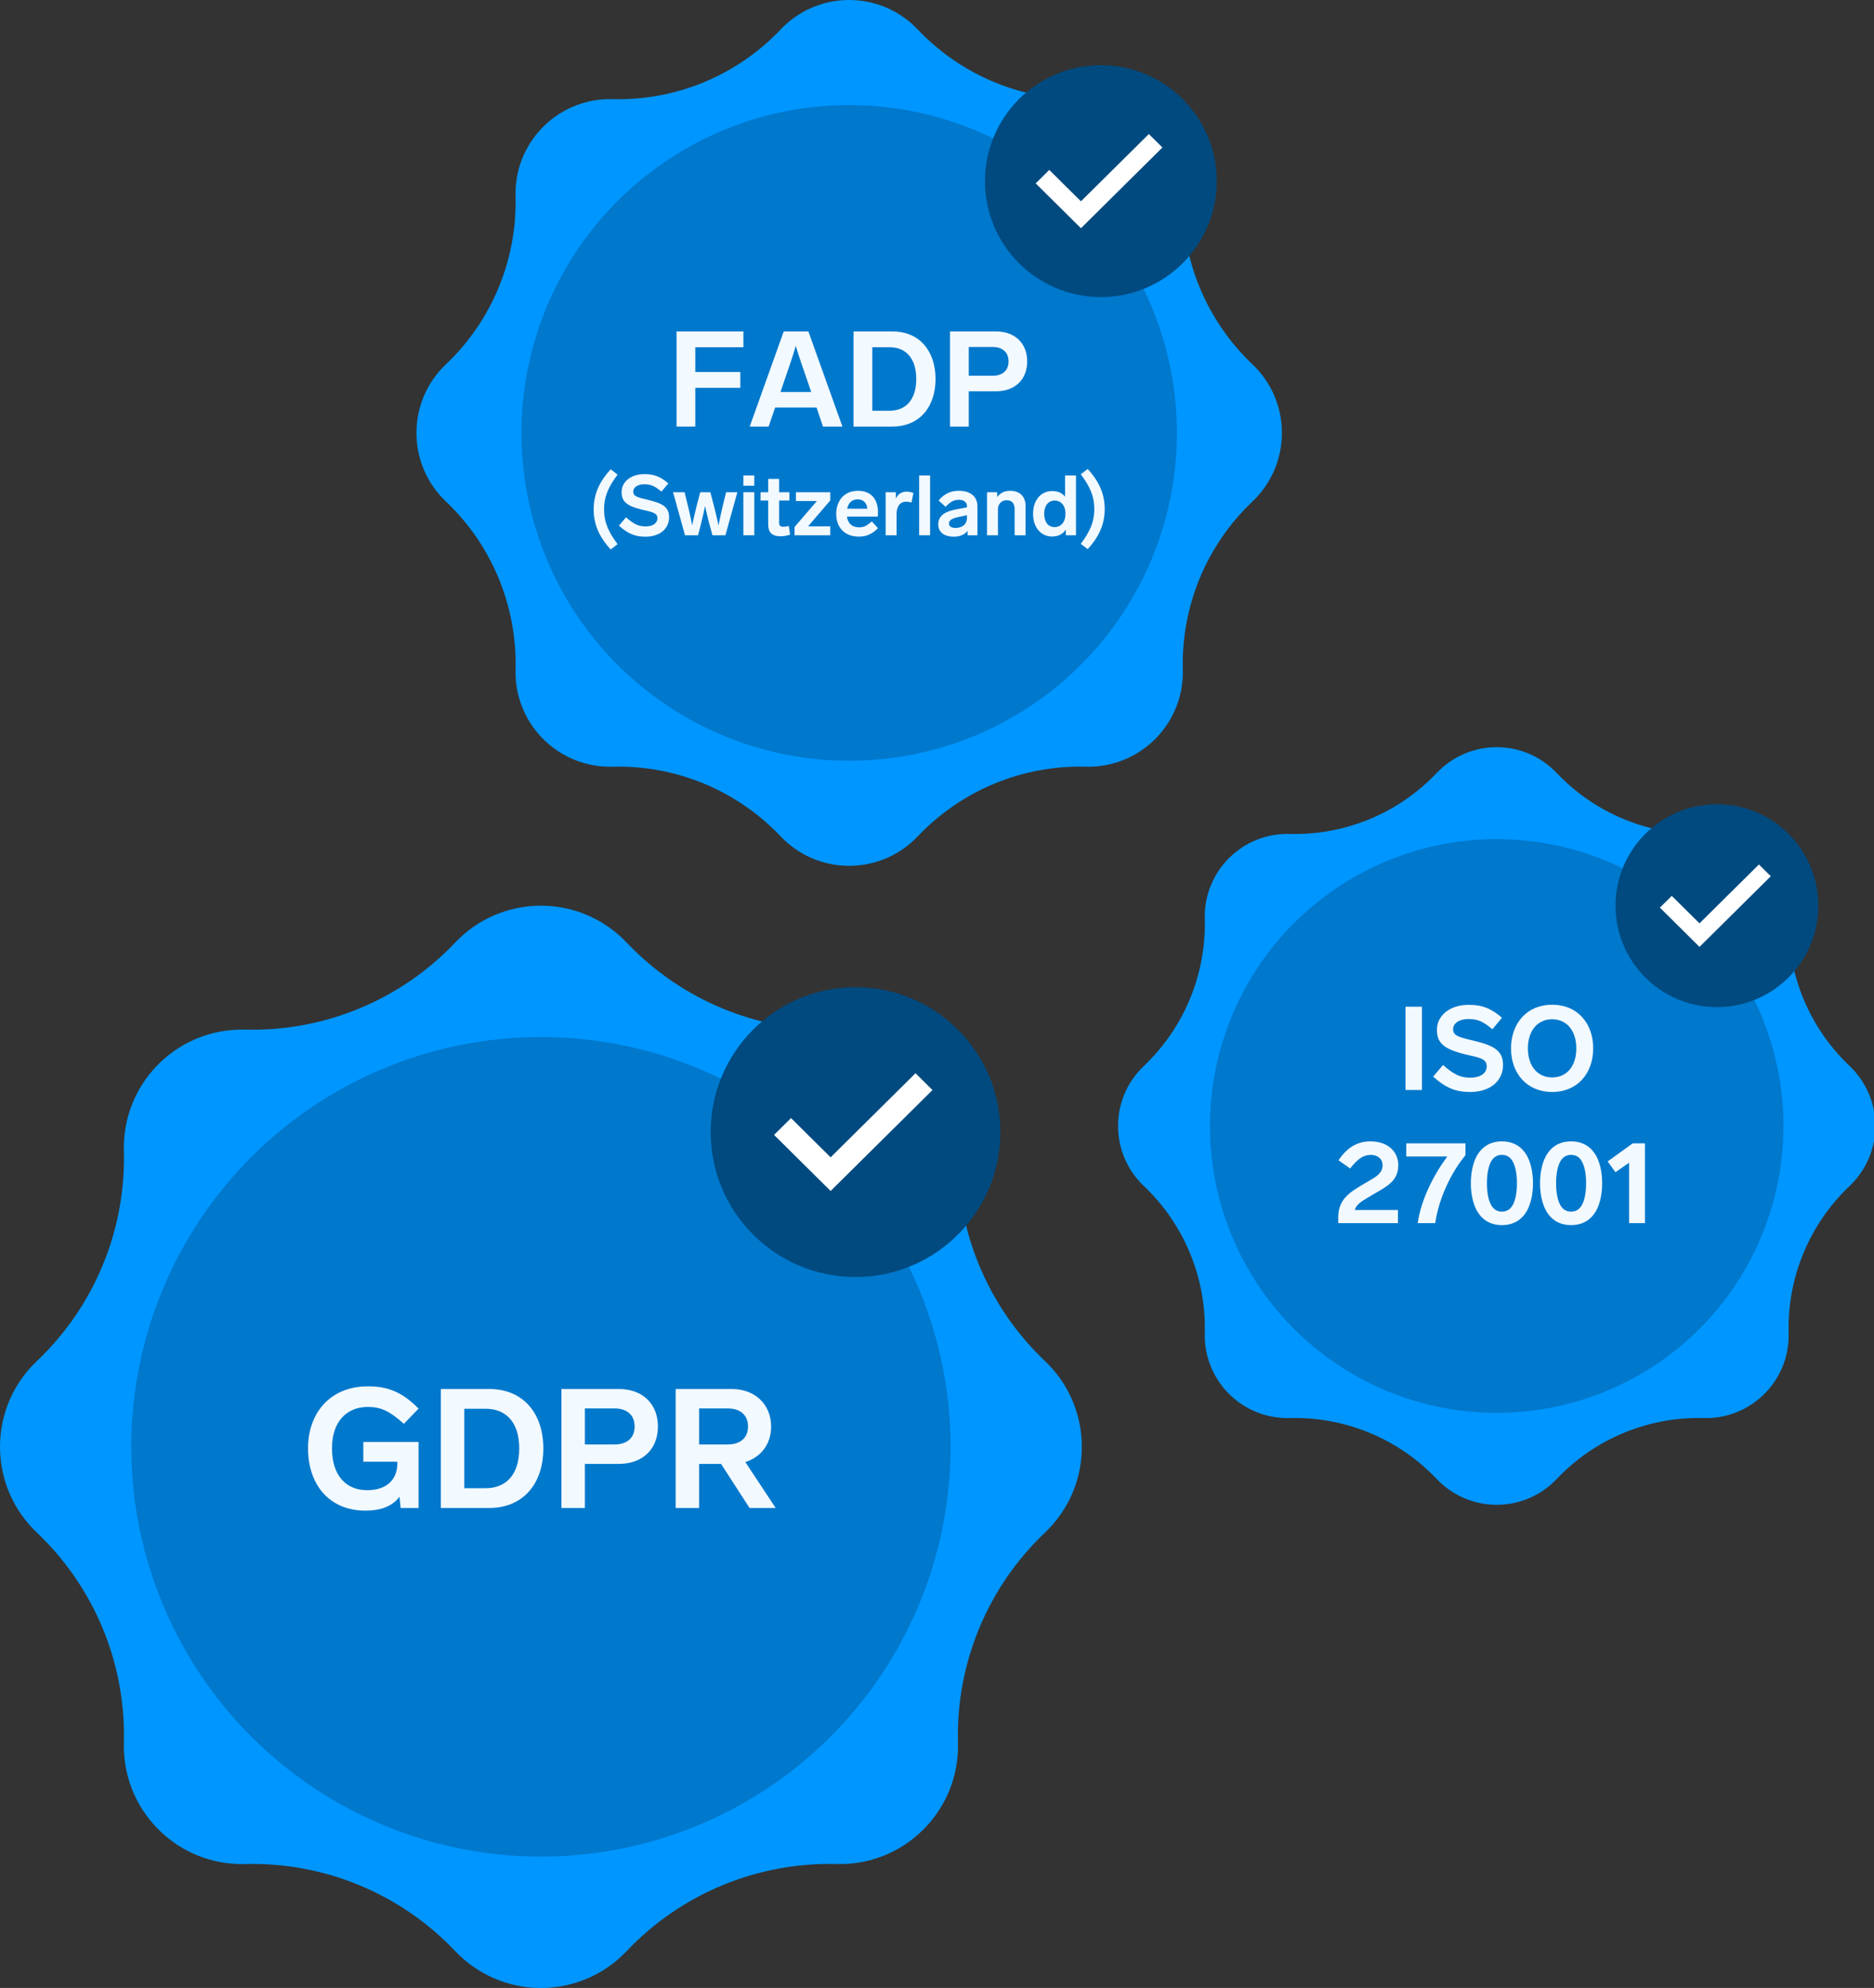 <?xml version="1.0" encoding="UTF-8"?>
<svg width="414px" height="439px" viewBox="0 0 414 439" version="1.1" xmlns="http://www.w3.org/2000/svg" xmlns:xlink="http://www.w3.org/1999/xlink">
    <rect x="0" y="0" width="414" height="439" fill="#333333" stroke="none"/>
    <title>EN Neu Path</title>
    <g id="EN-Neu-Path" stroke="none" stroke-width="1" fill="none" fill-rule="evenodd">
        <g id="Illustration-EXPORT-without-shadow">
            <g id="Group-28" transform="translate(0, 200)">
                <g id="Group-11">
                    <path d="M54.14,211.632 C39.735,212.013 27.749,200.644 27.368,186.239 C27.356,185.78 27.356,185.32 27.368,184.86 C27.831,167.357 20.84,150.48 8.136,138.431 C-2.319,128.514 -2.756,112 7.161,101.545 C7.477,101.211 7.803,100.886 8.136,100.569 C20.84,88.52 27.831,71.643 27.368,54.14 C26.987,39.735 38.356,27.749 52.761,27.368 C53.22,27.356 53.68,27.356 54.14,27.368 C71.643,27.831 88.52,20.84 100.569,8.136 C110.486,-2.319 127,-2.756 137.455,7.161 C137.789,7.477 138.114,7.803 138.431,8.136 C150.48,20.84 167.357,27.831 184.86,27.368 C199.265,26.987 211.251,38.356 211.632,52.761 C211.644,53.22 211.644,53.68 211.632,54.14 C211.169,71.643 218.16,88.52 230.864,100.569 C241.319,110.486 241.756,127 231.839,137.455 C231.523,137.789 231.197,138.114 230.864,138.431 C218.16,150.48 211.169,167.357 211.632,184.86 C212.013,199.265 200.644,211.251 186.239,211.632 C185.78,211.644 185.32,211.644 184.86,211.632 C167.357,211.169 150.48,218.16 138.431,230.864 C128.514,241.319 112,241.756 101.545,231.839 C101.211,231.523 100.886,231.197 100.569,230.864 C88.52,218.16 71.643,211.169 54.14,211.632 Z" id="Path" fill="#0096FF"></path>
                    <g id="Group-14" transform="translate(29, 29)">
                        <circle id="Oval" fill="#0078CC" cx="90.5" cy="90.5" r="90.5"></circle>
                        <g id="GDPR" transform="translate(39.051, 77.138)" fill="#F2F9FF" fill-rule="nonzero">
                            <path d="M12.21,16.65 L19.721,16.65 L19.721,17.057 C19.721,20.683 17.242,22.94 13.098,22.94 C8.362,22.94 5.291,19.684 5.291,13.69 C5.291,7.77 8.547,4.551 13.209,4.551 C16.095,4.551 18.13,5.513 21.164,8.288 L24.42,4.921 C20.905,1.369 17.76,0 13.246,0 C4.921,0 0,5.846 0,13.69 C0,21.645 4.625,27.454 12.691,27.454 C15.873,27.454 18.537,26.603 20.202,24.383 L20.461,26.862 L24.42,26.862 L24.42,12.284 L12.21,12.284 L12.21,16.65 Z" id="Path"></path>
                            <path d="M40.034,0.592 L29.341,0.592 L29.341,26.862 L40.034,26.862 C47.619,26.862 51.985,21.386 51.985,13.727 C51.985,6.068 47.619,0.592 40.034,0.592 Z M39.257,4.958 C43.549,4.958 46.657,7.733 46.657,13.727 C46.657,19.721 43.549,22.496 39.257,22.496 L34.521,22.496 L34.521,4.958 L39.257,4.958 Z" id="Shape"></path>
                            <path d="M68.635,0.592 L55.981,0.592 L55.981,26.862 L61.161,26.862 L61.161,17.131 L68.635,17.131 C73.926,17.131 77.293,13.875 77.293,8.88 C77.293,3.885 73.926,0.592 68.635,0.592 Z M67.71,4.884 C70.411,4.884 72.15,6.29 72.15,8.88 C72.15,11.433 70.411,12.839 67.71,12.839 L61.161,12.839 L61.161,4.884 L67.71,4.884 Z" id="Shape"></path>
                            <path d="M103.304,26.862 L96.607,16.724 C100.048,15.651 102.305,12.765 102.305,8.88 C102.305,3.959 98.679,0.592 93.647,0.592 L81.215,0.592 L81.215,26.862 L86.395,26.862 L86.395,17.131 L91.242,17.131 L97.532,26.862 L103.304,26.862 Z M86.395,4.884 L92.722,4.884 C95.423,4.884 97.199,6.29 97.199,8.88 C97.199,11.433 95.423,12.839 92.722,12.839 L86.395,12.839 L86.395,4.884 Z" id="Shape"></path>
                        </g>
                    </g>
                </g>
                <g id="Group-12" transform="translate(157, 18)">
                    <path d="M32,64 C14.327,64 0,49.673 0,32 C0,14.327 14.327,0 32,0 C49.673,0 64,14.327 64,32 C64,49.673 49.673,64 32,64 Z" id="Path" fill="#004A7F"></path>
                    <polygon id="Mask" fill="#FFFFFF" points="45.25 19 49 22.714 26.5 45 14 32.619 17.75 28.905 26.5 37.571"></polygon>
                </g>
            </g>
            <g id="Group-28" transform="translate(247, 165)">
                <g id="Group-11">
                    <path d="M37.898,148.142 C27.814,148.409 19.424,140.451 19.158,130.368 C19.149,130.046 19.149,129.724 19.158,129.402 C19.482,117.15 14.588,105.336 5.695,96.901 C-1.623,89.96 -1.929,78.4 5.013,71.081 C5.234,70.848 5.462,70.62 5.695,70.399 C14.588,61.964 19.482,50.15 19.158,37.898 C18.891,27.814 26.849,19.424 36.932,19.158 C37.254,19.149 37.576,19.149 37.898,19.158 C50.15,19.482 61.964,14.588 70.399,5.695 C77.34,-1.623 88.9,-1.929 96.219,5.013 C96.452,5.234 96.68,5.462 96.901,5.695 C105.336,14.588 117.15,19.482 129.402,19.158 C139.486,18.891 147.876,26.849 148.142,36.932 C148.151,37.254 148.151,37.576 148.142,37.898 C147.819,50.15 152.712,61.964 161.605,70.399 C168.923,77.34 169.229,88.9 162.287,96.219 C162.066,96.452 161.838,96.68 161.605,96.901 C152.712,105.336 147.819,117.15 148.142,129.402 C148.409,139.486 140.451,147.876 130.368,148.142 C130.046,148.151 129.724,148.151 129.402,148.142 C117.15,147.819 105.336,152.712 96.901,161.605 C89.96,168.923 78.4,169.229 71.081,162.287 C70.848,162.066 70.62,161.838 70.399,161.605 C61.964,152.712 50.15,147.819 37.898,148.142 Z" id="Path" fill="#0096FF"></path>
                    <g id="Group-14" transform="translate(20.3, 20.3)">
                        <circle id="Oval" fill="#0078CC" cx="63.35" cy="63.35" r="63.35"></circle>
                        <g id="ISO-27001" transform="translate(28.346, 36.571)" fill="#F2F9FF" fill-rule="nonzero">
                            <polygon id="Path" points="18.48 0.44 14.854 0.44 14.854 18.829 18.48 18.829"></polygon>
                            <path d="M28.814,0.026 C24.592,0.026 21.795,2.435 21.795,5.517 C21.795,8.418 23.245,9.79 28.14,10.982 C30.989,11.655 32.802,11.862 32.802,13.572 C32.802,15.203 31.3,16.11 29.202,16.11 C27.001,16.11 25.602,15.462 23.142,13.313 L20.966,15.877 C23.711,18.337 25.861,19.27 29.125,19.27 C33.631,19.27 36.402,16.783 36.402,13.287 C36.402,10.101 34.305,8.987 29.85,7.925 C26.716,7.2 25.369,6.864 25.369,5.413 C25.369,4.144 26.664,3.16 28.736,3.16 C30.73,3.16 31.922,3.626 34.046,5.413 L36.169,2.875 C33.812,0.855 31.87,0.026 28.814,0.026 Z" id="Path"></path>
                            <path d="M47.255,0 C41.608,0 38.164,4.17 38.164,9.635 C38.164,15.1 41.608,19.27 47.255,19.27 C52.901,19.27 56.32,15.1 56.32,9.635 C56.32,4.17 52.901,0 47.255,0 Z M47.255,3.212 C50.492,3.212 52.59,5.75 52.59,9.635 C52.59,13.546 50.492,16.058 47.255,16.058 C44.017,16.058 41.893,13.546 41.893,9.635 C41.893,5.75 44.017,3.212 47.255,3.212 Z" id="Shape"></path>
                            <path d="M7.381,42.091 C10.464,40.226 13.261,39.138 13.261,35.409 C13.261,32.663 11.189,30.177 7.097,30.177 C3.963,30.177 1.839,31.731 0.052,34.347 L2.616,36.16 C4.222,34.14 5.491,33.156 7.174,33.156 C8.677,33.156 9.79,34.036 9.79,35.461 C9.79,37.559 7.692,38.31 5.232,39.812 C2.694,41.366 0,42.92 0,46.857 L0,48.229 L13.183,48.229 L13.183,45.328 L3.652,45.328 C4.04,43.878 5.646,43.153 7.381,42.091 Z" id="Path"></path>
                            <path d="M15.022,30.617 L15.022,33.518 L24.087,33.518 C21.108,37.533 18.285,42.998 17.56,48.229 L21.419,48.229 C22.248,42.583 25.045,36.911 28.102,33.233 L28.102,30.617 L15.022,30.617 Z" id="Path"></path>
                            <path d="M36.156,30.177 C33.489,30.177 31.624,31.446 30.51,33.57 C29.707,35.15 29.293,37.196 29.293,39.423 C29.293,41.651 29.707,43.697 30.51,45.277 C31.624,47.401 33.489,48.67 36.156,48.67 C38.824,48.67 40.689,47.401 41.803,45.277 C42.605,43.697 43.02,41.651 43.02,39.423 C43.02,37.196 42.605,35.15 41.803,33.57 C40.689,31.446 38.824,30.177 36.156,30.177 Z M36.156,33.156 C37.322,33.156 38.177,33.751 38.721,34.968 C39.213,36.056 39.472,37.584 39.472,39.423 C39.472,41.262 39.213,42.79 38.721,43.878 C38.177,45.095 37.322,45.691 36.156,45.691 C34.991,45.691 34.136,45.095 33.592,43.878 C33.1,42.79 32.841,41.262 32.841,39.423 C32.841,37.584 33.1,36.056 33.592,34.968 C34.136,33.751 34.991,33.156 36.156,33.156 Z" id="Shape"></path>
                            <path d="M51.437,30.177 C48.77,30.177 46.905,31.446 45.791,33.57 C44.988,35.15 44.574,37.196 44.574,39.423 C44.574,41.651 44.988,43.697 45.791,45.277 C46.905,47.401 48.77,48.67 51.437,48.67 C54.105,48.67 55.97,47.401 57.084,45.277 C57.886,43.697 58.301,41.651 58.301,39.423 C58.301,37.196 57.886,35.15 57.084,33.57 C55.97,31.446 54.105,30.177 51.437,30.177 Z M51.437,33.156 C52.603,33.156 53.458,33.751 54.002,34.968 C54.494,36.056 54.753,37.584 54.753,39.423 C54.753,41.262 54.494,42.79 54.002,43.878 C53.458,45.095 52.603,45.691 51.437,45.691 C50.272,45.691 49.417,45.095 48.873,43.878 C48.381,42.79 48.122,41.262 48.122,39.423 C48.122,37.584 48.381,36.056 48.873,34.968 C49.417,33.751 50.272,33.156 51.437,33.156 Z" id="Shape"></path>
                            <polygon id="Path" points="65.035 30.617 59.518 34.606 61.228 36.989 64.258 34.891 64.258 48.229 67.754 48.229 67.754 30.617"></polygon>
                        </g>
                    </g>
                </g>
                <g id="Group-12" transform="translate(109.9, 12.6)">
                    <path d="M22.4,44.8 C10.029,44.8 0,34.771 0,22.4 C0,10.029 10.029,0 22.4,0 C34.771,0 44.8,10.029 44.8,22.4 C44.8,34.771 34.771,44.8 22.4,44.8 Z" id="Path" fill="#004A7F"></path>
                    <polygon id="Mask" fill="#FFFFFF" points="31.675 13.3 34.3 15.9 18.55 31.5 9.8 22.833 12.425 20.233 18.55 26.3"></polygon>
                </g>
            </g>
            <g id="Group-28" transform="translate(92, 0)">
                <g id="Group-11">
                    <path d="M43.312,169.306 C31.788,169.61 22.199,160.515 21.894,148.992 C21.885,148.624 21.885,148.256 21.894,147.888 C22.265,133.885 16.672,120.384 6.509,110.744 C-1.855,102.811 -2.204,89.6 5.729,81.236 C5.982,80.969 6.242,80.709 6.509,80.456 C16.672,70.816 22.265,57.315 21.894,43.312 C21.59,31.788 30.685,22.199 42.208,21.894 C42.576,21.885 42.944,21.885 43.312,21.894 C57.315,22.265 70.816,16.672 80.456,6.509 C88.389,-1.855 101.6,-2.204 109.964,5.729 C110.231,5.982 110.491,6.242 110.744,6.509 C120.384,16.672 133.885,22.265 147.888,21.894 C159.412,21.59 169.001,30.685 169.306,42.208 C169.315,42.576 169.315,42.944 169.306,43.312 C168.935,57.315 174.528,70.816 184.691,80.456 C193.055,88.389 193.404,101.6 185.471,109.964 C185.218,110.231 184.958,110.491 184.691,110.744 C174.528,120.384 168.935,133.885 169.306,147.888 C169.61,159.412 160.515,169.001 148.992,169.306 C148.624,169.315 148.256,169.315 147.888,169.306 C133.885,168.935 120.384,174.528 110.744,184.691 C102.811,193.055 89.6,193.404 81.236,185.471 C80.969,185.218 80.709,184.958 80.456,184.691 C70.816,174.528 57.315,168.935 43.312,169.306 Z" id="Path" fill="#0096FF"></path>
                    <g id="Group-14" transform="translate(23.2, 23.2)">
                        <circle id="Oval" fill="#0078CC" cx="72.4" cy="72.4" r="72.4"></circle>
                        <g id="FADP-(Switzerland)" transform="translate(15.949, 49.984)" fill="#F2F9FF" fill-rule="nonzero">
                            <polygon id="Path" points="33.082 0 18.311 0 18.311 21.016 22.455 21.016 22.455 12.462 32.401 12.462 32.401 8.969 22.455 8.969 22.455 3.493 33.082 3.493"></polygon>
                            <path d="M50.664,21.016 L54.956,21.016 L47.438,0 L41.991,0 L34.473,21.016 L38.647,21.016 L40.097,16.813 L49.243,16.813 L50.664,21.016 Z M41.281,13.379 L42.08,11.011 C42.998,8.347 43.945,5.654 44.655,3.197 C45.366,5.654 46.313,8.288 47.231,10.952 L48.059,13.379 L41.281,13.379 Z" id="Shape"></path>
                            <path d="M65.967,0 L57.413,0 L57.413,21.016 L65.967,21.016 C72.035,21.016 75.528,16.635 75.528,10.508 C75.528,4.381 72.035,0 65.967,0 Z M65.346,3.493 C68.779,3.493 71.266,5.713 71.266,10.508 C71.266,15.303 68.779,17.523 65.346,17.523 L61.557,17.523 L61.557,3.493 L65.346,3.493 Z" id="Shape"></path>
                            <path d="M88.848,0 L78.725,0 L78.725,21.016 L82.869,21.016 L82.869,13.231 L88.848,13.231 C93.081,13.231 95.775,10.626 95.775,6.63 C95.775,2.634 93.081,0 88.848,0 Z M88.108,3.434 C90.269,3.434 91.66,4.558 91.66,6.63 C91.66,8.673 90.269,9.798 88.108,9.798 L82.869,9.798 L82.869,3.434 L88.108,3.434 Z" id="Shape"></path>
                            <path d="M3.757,30.452 C1.637,32.777 0,35.511 0,39.306 C0,43.1 1.637,45.834 3.757,48.159 L5.282,46.988 C3.367,44.384 2.306,42.3 2.306,39.306 C2.306,36.293 3.367,34.228 5.282,31.624 L3.757,30.452 Z" id="Path"></path>
                            <path d="M11.216,31.512 C8.184,31.512 6.175,33.242 6.175,35.456 C6.175,37.539 7.217,38.525 10.732,39.38 C12.778,39.864 14.08,40.013 14.08,41.24 C14.08,42.412 13.001,43.063 11.495,43.063 C9.914,43.063 8.909,42.598 7.142,41.054 L5.58,42.896 C7.552,44.663 9.095,45.332 11.439,45.332 C14.675,45.332 16.666,43.547 16.666,41.036 C16.666,38.748 15.159,37.948 11.96,37.185 C9.709,36.665 8.742,36.423 8.742,35.381 C8.742,34.47 9.672,33.763 11.16,33.763 C12.592,33.763 13.448,34.098 14.973,35.381 L16.498,33.558 C14.806,32.108 13.411,31.512 11.216,31.512 Z" id="Path"></path>
                            <path d="M29.258,35.511 L28.495,38.636 C28.105,40.199 27.826,41.631 27.584,42.858 C27.323,41.612 27.007,40.18 26.598,38.636 L25.78,35.511 L23.548,35.511 L22.729,38.636 C22.339,40.161 22.022,41.594 21.762,42.821 C21.52,41.594 21.241,40.161 20.851,38.636 L20.088,35.511 L17.54,35.511 L20.181,45.016 L23.064,45.016 L23.734,42.431 C24.106,40.98 24.385,39.678 24.608,38.562 C24.85,39.678 25.147,40.98 25.538,42.431 L26.245,45.016 L29.109,45.016 L31.75,35.511 L29.258,35.511 Z" id="Path"></path>
                            <path d="M35.489,31.81 L33.071,31.81 L33.071,34.079 L35.489,34.079 L35.489,31.81 Z M35.489,35.511 L33.071,35.511 L33.071,45.016 L35.489,45.016 L35.489,35.511 Z" id="Shape"></path>
                            <path d="M43.115,42.97 C42.501,43.119 42.203,43.137 41.924,43.137 C41.292,43.137 40.976,42.933 40.976,42.263 L40.976,37.353 L43.245,37.353 L43.245,35.511 L40.976,35.511 L40.976,32.573 L38.558,32.573 L38.558,35.511 L36.865,35.511 L36.865,37.353 L38.558,37.353 L38.558,42.561 C38.558,44.328 39.32,45.239 41.255,45.239 C41.869,45.239 42.557,45.165 43.394,44.886 L43.115,42.97 Z" id="Path"></path>
                            <polygon id="Path" points="52.266 35.511 44.677 35.511 44.677 37.464 49.309 37.464 44.38 43.193 44.38 45.016 52.266 45.016 52.266 43.044 47.374 43.044 52.266 37.334"></polygon>
                            <path d="M58.627,43.268 C56.972,43.268 56.153,42.263 55.949,40.887 L62.775,40.887 C62.794,40.682 62.812,40.236 62.812,39.938 C62.812,37.018 61.268,35.195 58.367,35.195 C55.372,35.195 53.587,37.371 53.587,40.31 C53.587,43.342 55.502,45.314 58.571,45.314 C60.115,45.314 61.417,44.867 62.812,43.454 L61.454,41.966 C60.338,42.896 59.743,43.268 58.627,43.268 Z M58.292,37.092 C59.613,37.092 60.357,37.892 60.45,39.157 L56.005,39.157 C56.265,37.929 57.009,37.092 58.292,37.092 Z" id="Shape"></path>
                            <path d="M69.136,35.381 C67.964,35.381 67.202,35.995 66.755,36.906 L66.755,35.511 L64.505,35.511 L64.505,45.016 L66.923,45.016 L66.923,40.329 C66.923,38.618 67.723,37.595 69.006,37.595 C69.322,37.595 69.713,37.65 70.215,37.781 L70.643,35.66 C70.103,35.493 69.657,35.381 69.136,35.381 Z" id="Path"></path>
                            <polygon id="Path" points="74.326 31.81 71.908 31.81 71.908 45.016 74.326 45.016"></polygon>
                            <path d="M80.65,35.195 C78.771,35.195 77.395,35.921 76.204,37.334 L77.729,38.729 C78.715,37.781 79.385,37.185 80.687,37.185 C81.784,37.185 82.472,37.706 82.472,38.636 L82.472,38.859 L80.24,39.269 C78.083,39.659 76.13,40.422 76.13,42.617 C76.13,44.551 77.729,45.332 79.534,45.332 C81.003,45.332 82.026,44.83 82.603,44.03 L82.603,45.016 L84.779,45.016 L84.779,38.599 C84.779,36.59 83.384,35.195 80.65,35.195 Z M79.943,43.398 C79.031,43.398 78.492,43.044 78.492,42.449 C78.492,41.556 79.441,41.222 80.873,40.924 L82.472,40.589 L82.472,41.147 C82.472,42.803 81.17,43.398 79.943,43.398 Z" id="Shape"></path>
                            <path d="M92.014,35.195 C90.712,35.195 89.745,35.735 89.15,36.59 L89.15,35.511 L86.899,35.511 L86.899,45.016 L89.317,45.016 L89.317,39.287 C89.317,38.097 90.117,37.278 91.233,37.278 C92.386,37.278 93,37.985 93,39.231 L93,45.016 L95.418,45.016 L95.418,38.506 C95.418,36.572 94.228,35.195 92.014,35.195 Z" id="Path"></path>
                            <path d="M104.141,31.81 L104.141,36.497 C103.509,35.697 102.579,35.251 101.296,35.251 C98.878,35.251 97.073,37.185 97.073,40.273 C97.073,43.342 98.859,45.295 101.277,45.295 C102.691,45.295 103.676,44.718 104.309,43.77 L104.309,45.016 L106.559,45.016 L106.559,31.81 L104.141,31.81 Z M101.835,43.212 C100.403,43.212 99.529,42.059 99.529,40.273 C99.529,38.469 100.477,37.353 101.854,37.353 C103.193,37.353 104.234,38.413 104.234,40.273 C104.234,42.096 103.23,43.212 101.835,43.212 Z" id="Shape"></path>
                            <path d="M109.145,48.085 C111.265,45.76 112.902,43.026 112.902,39.231 C112.902,35.437 111.265,32.703 109.145,30.378 L107.62,31.55 C109.535,34.154 110.596,36.237 110.596,39.231 C110.596,42.245 109.535,44.309 107.62,46.913 L109.145,48.085 Z" id="Path"></path>
                        </g>
                    </g>
                </g>
                <g id="Group-12" transform="translate(125.6, 14.4)">
                    <path d="M25.6,51.2 C11.462,51.2 0,39.738 0,25.6 C0,11.462 11.462,0 25.6,0 C39.738,0 51.2,11.462 51.2,25.6 C51.2,39.738 39.738,51.2 25.6,51.2 Z" id="Path" fill="#004A7F"></path>
                    <polygon id="Mask" fill="#FFFFFF" points="36.2 15.2 39.2 18.171 21.2 36 11.2 26.095 14.2 23.124 21.2 30.057"></polygon>
                </g>
            </g>
        </g>
    </g>
</svg>
